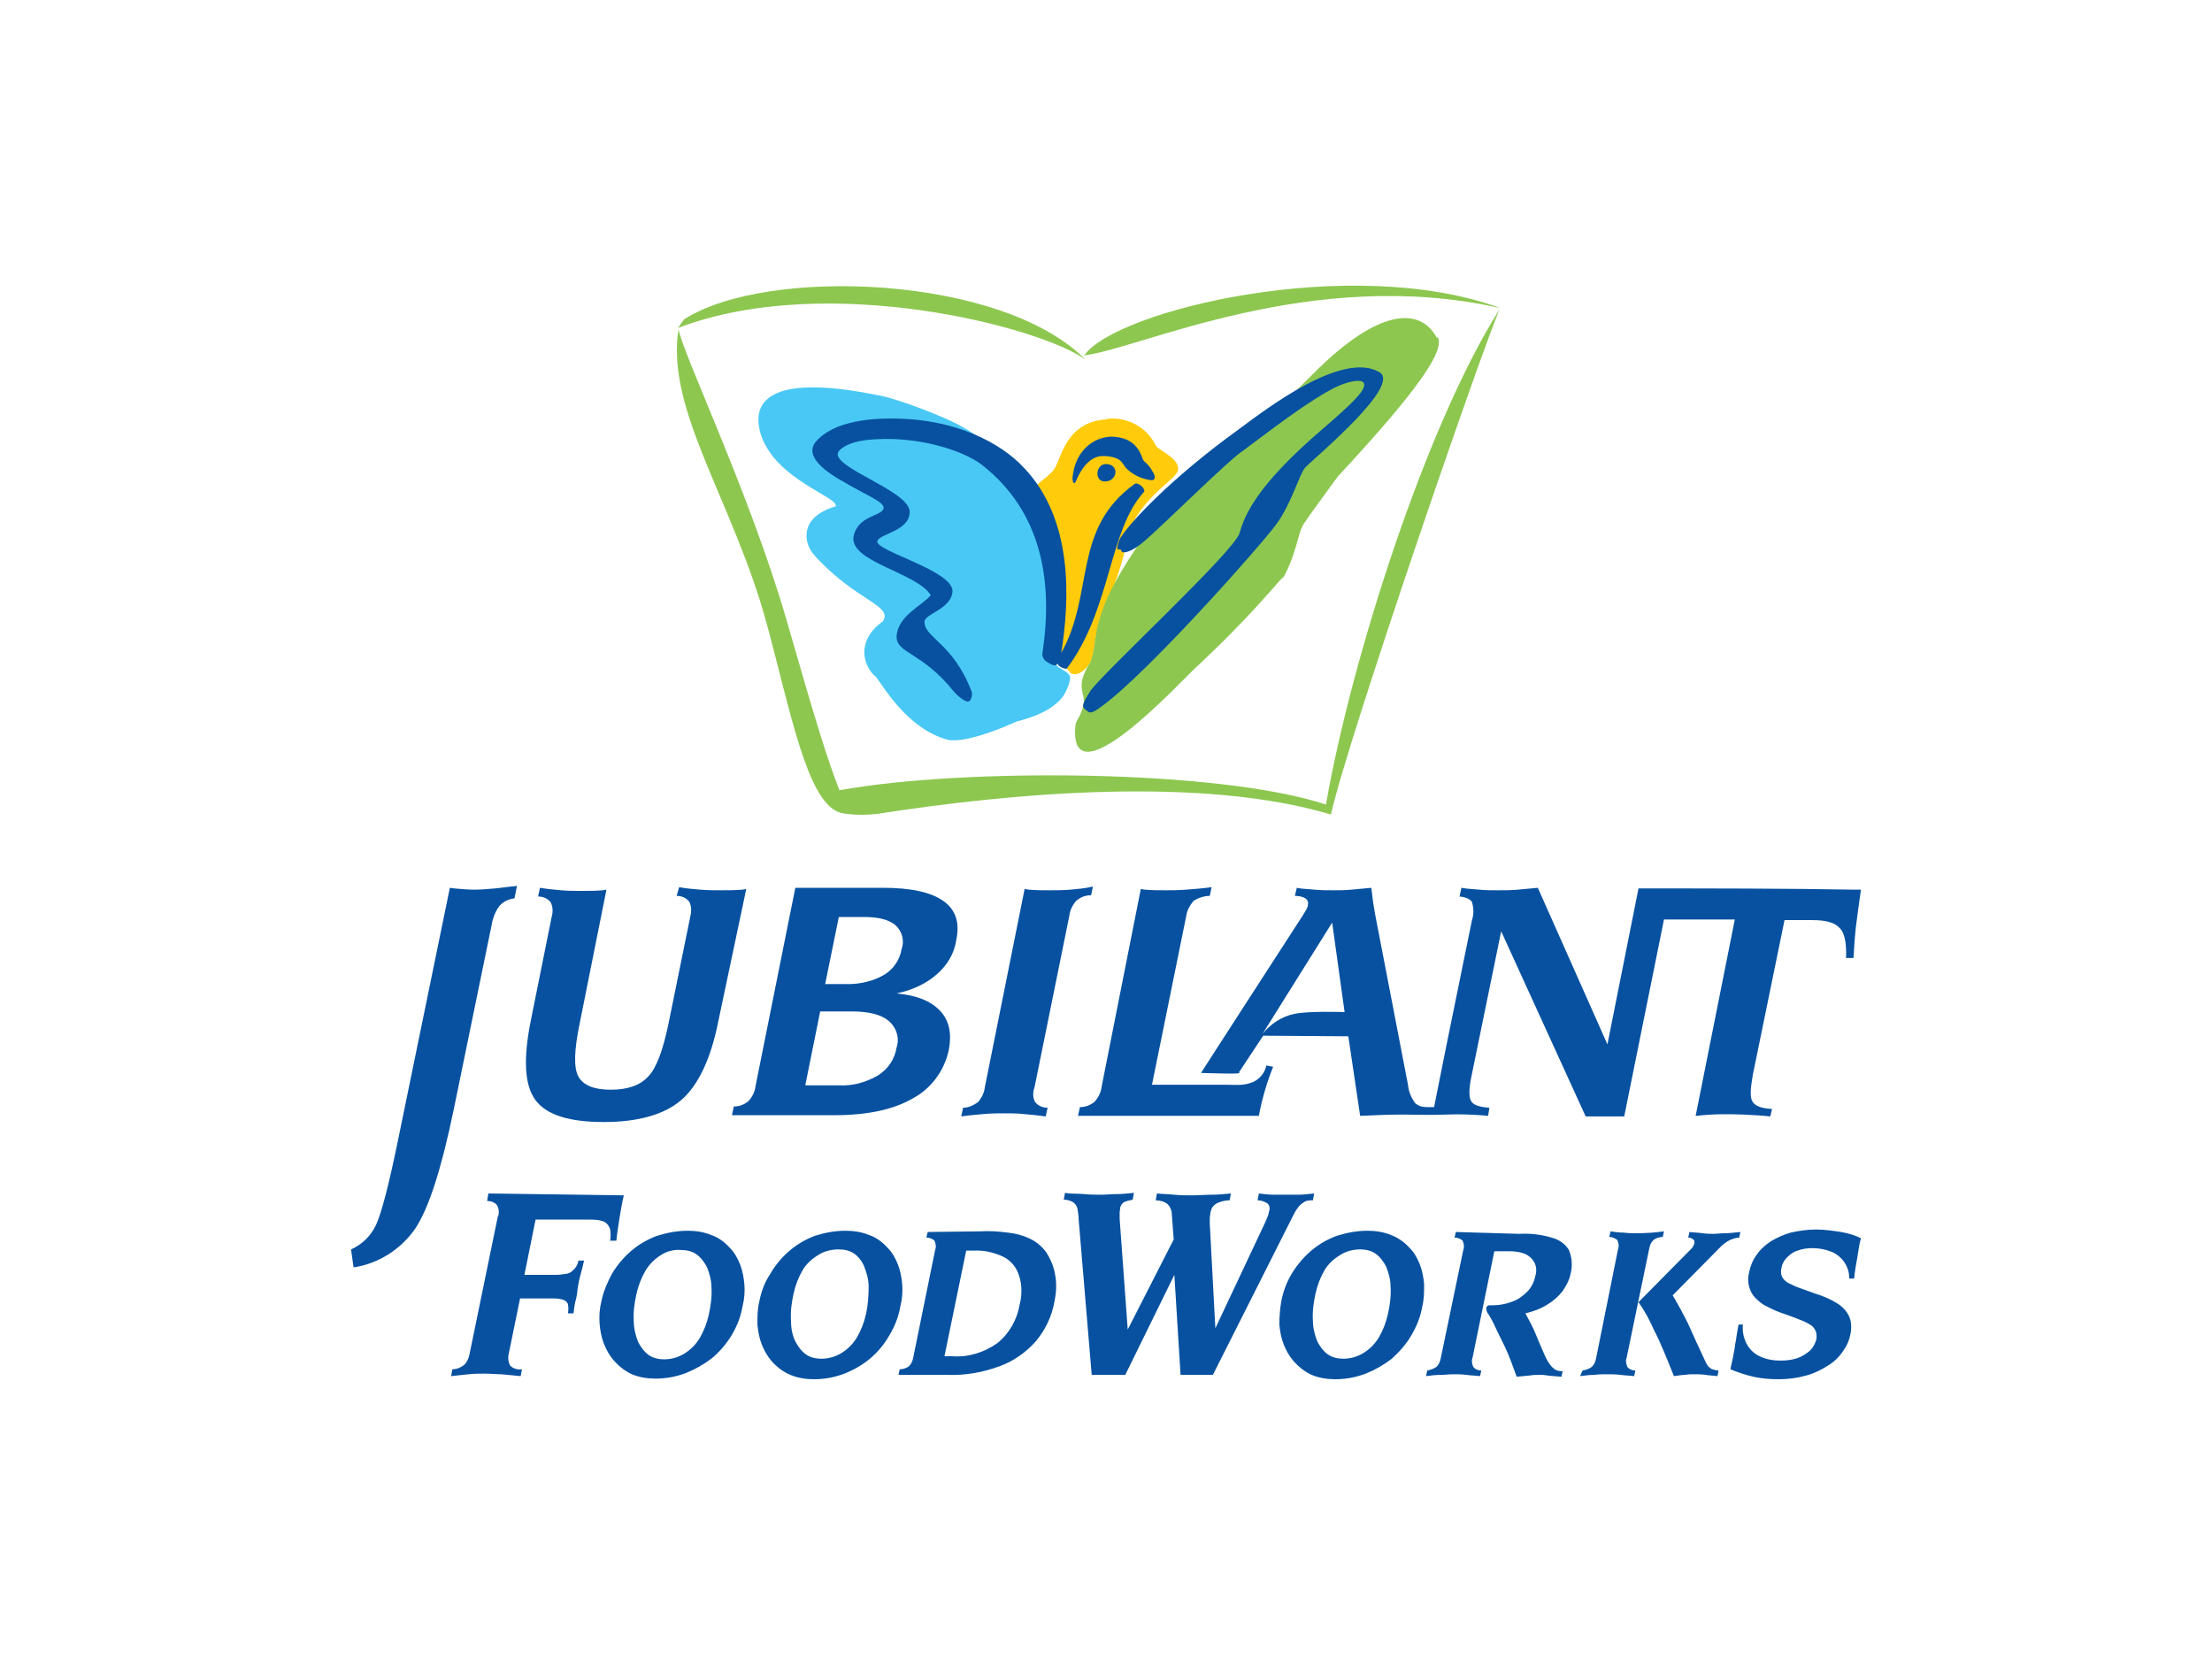 <?xml version="1.0" encoding="utf-8"?>
<!-- Generator: Adobe Illustrator 26.0.3, SVG Export Plug-In . SVG Version: 6.00 Build 0)  -->
<svg version="1.0" id="Layer_1" xmlns="http://www.w3.org/2000/svg" xmlns:xlink="http://www.w3.org/1999/xlink" x="0px" y="0px"
	 viewBox="0 0 356 268" style="enable-background:new 0 0 356 268;" xml:space="preserve">
<style type="text/css">
	.st0{fill:#8DC750;}
	.st1{fill:#FFCB0B;}
	.st2{fill:#49C8F5;}
	.st3{fill:#0751A0;}
</style>
<path class="st0" d="M110.1,51.4c13.2-8.5,51.1-7.2,64.6,6.5c-7-5.2-41.6-14.3-65.6-5.1"/>
<path class="st0" d="M174.5,57.2c5.1-7.3,43.1-16.4,67-7.6C211.1,42.7,183.3,56.2,174.5,57.2"/>
<path class="st0" d="M135.1,127.2c-2-5.1-3.8-11-8.6-27.7C120.6,79.3,110,57.2,109.2,53c-2.1,13,8.8,27.6,14.2,47.4
	c3.8,14,6.4,28.2,11.5,30.3h0.1l0,0l0.2,0.1c0.3,0.1,0.6,0.1,1,0.2c1.7,0.2,3.3,0.2,5,0c21.8-3.4,52.2-6.1,73,0.1
	c2.7-12.2,24.8-76.3,27.2-81.4c-11.9,18.7-24,56.7-28,79.8C196.2,123.8,154.8,123.6,135.1,127.2"/>
<path class="st1" d="M178.3,67.4c3.2-0.3,6.3,1.4,7.7,4.3c0.4,0.8,3.8,2,3.6,3.9c-0.1,1.5-5.1,3.7-7.8,9.6c-0.2,0.5-0.8,0.9-0.9,4
	c-0.6,2.2-1.3,4.4-2.2,6.5c-2.9,5.4-2.3,9.7-3.3,11.1c-1.7,2.3-3,1.8-3.3,1.3c-0.7-1-1.8-0.9-2.3-1.9c-0.1-0.9-0.1-1.9-0.1-2.8
	c0-0.3,0.1-0.7,0.1-1.1s0-0.7,0-1.1c0.1-1,0.3-2,0.4-3c0-0.6,0-1.3,0-2c0-0.3,0-0.7,0-1s0-0.6-0.1-0.8s-0.1-0.5-0.2-0.7
	c-0.1-0.4-0.1-0.8-0.2-1.1c-0.1-0.5-0.3-1.1-0.3-1.6c0-0.4,0.1-0.8,0.2-1.1c0-0.7-0.1-1.3-0.1-2v-1.1c0-0.3,0-0.5,0-0.8
	c-0.1-0.3-0.2-0.5-0.3-0.8c-0.2-0.4-0.2-0.8-0.4-1.1l-0.3-0.4c-0.2-0.3-0.3-0.5-0.4-0.8c-0.3-0.6-1.2-2.6-1.5-3.7
	c-0.4-1.3,1.8-2,3-3.6s1.8-7.7,8.5-8.1"/>
<path class="st2" d="M141.2,63.6c2.8,0.4,11.3,3.6,14,5.3c0.4,0.2,0.9,0.5,1.3,0.8c0.8,0.6,1.6,1.2,2.3,1.9l1.3,1.3
	c0.4,0.4,0.9,0.6,1.4,1l0.4,0.5c0.4,0.4,0.8,0.8,1.2,1.3c0.2,0.3,0.4,0.7,0.6,1.1l0.4,0.6c0.1,0.2,0.2,0.4,0.3,0.7s0.3,0.4,0.4,0.7
	l0.4,0.6c0.2,0.2,0.3,0.5,0.5,0.7s0.3,0.6,0.4,0.8c0.2,0.2,0.3,0.4,0.4,0.7c0.2,0.4,0.3,0.8,0.4,1.2s0.3,0.5,0.4,0.8
	c0.1,0.2,0.2,0.8,0.3,1.2l0.3,0.7c0.1,0.4,0.2,0.8,0.3,1.2c0.1,0.2,0.1,0.4,0.2,0.6s0.1,0.5,0.1,0.8s0.2,0.8,0.3,1.2s0.1,0.7,0.1,1
	s0.2,0.7,0.3,1s0.1,0.5,0.1,0.7c0.1,0.4,0.2,0.8,0.3,1.2c0.1,0.4,0.1,0.7,0.2,1c0,0.3,0.2,0.7,0.2,1.1c0,0.5,0,1,0,1.5
	c0,0.4-0.3,3.7-0.5,5c0,0-0.1,2.6-0.1,3.5c-0.2,0.6-0.1,1.3,0.3,1.8c0,0.1,0.3-0.1,0.3,0c0.7,0.6,1.8,1,2.1,1.6c0,0,0.1,0.1,0.1,0.2
	c0.2,0.8-0.8,2.8-1.2,3.3c-1.1,1.4-3.2,2.9-7.3,3.9c-7.8,3.5-10.5,3.1-11.1,3c-6.7-1.8-10.5-8.8-11.8-10.4c0.5,0.6-1.7-1-1.7-3.8
	c0.1-2.8,2.3-4.4,3-4.9c1.7-2.6-4.5-3.3-11.1-10.7c-1.7-1.9-2.4-6.1,3.5-7.8c0.5-1.5-9.5-4.2-12-11.4
	C120.5,63.9,125,60.3,141.2,63.6"/>
<path class="st0" d="M231.4,54.3c1.1,2-2.6,7.9-16.1,22.4c0.1-0.1-4.2,5.7-5.4,7.5s-1.1,5.1-3.9,9.7c2.1-3.6-2,2.8-13.6,13.6
	c-2.3,2.1-20.7,22.2-19.3,9.1c0.1-0.6,1-1.6,1.3-3.3s-1.3-2.6,0.7-6.1c1-1.1,1.1-4.6,1.5-6.2c1.2-5.1,4.1-9.6,7-13.9
	c0.9-1.3,1.9-2.6,3-3.8c11.4-12.5,13.8-12.1,24.6-23s17.4-10.8,20-6"/>
<path class="st3" d="M131.3,71.1c2.8-3.3,9-4.1,15.5-3.6c7.3,0.6,14,3.5,18,7.8c7.9,8.3,7.4,21,6,29.8c5.4-9.7,1.7-19.9,11.8-27.2
	c0.6-0.4,1.9,0.9,1.5,1.3c-5.7,6.2-5.3,19-12.4,28.4c-0.2,0.2-1.8-0.4-1.4-1c-0.3,0.9-1,0.4-1.7,0c-0.6-0.3-1-1-0.8-1.7
	c1.7-11.5-0.2-22.6-9.8-30.1c-3-2.3-10-4.5-16.9-4.1c-2.6,0.1-4.8,0.6-6,1.8c-2.4,2.4,11.1,6.3,11.3,9.8c0.1,3.2-4.9,3.6-5.2,4.8
	c-0.4,1.6,12.2,4.7,12.1,8.1c-0.2,2.8-4.4,3.6-4.5,4.8c-0.2,2.6,4.6,3.4,7.6,11.4c0.1,0.2,0,1.3-0.5,1.5s-1.8-0.9-2.4-1.6
	c-5.1-6.4-9.3-6.1-9.2-8.9c0.2-3.3,4.1-4.9,5.5-6.6c-2.3-3.7-13.4-5.4-12.4-9.6c0.8-3.3,4.6-3.1,4.8-4.4c0.2-1-3-2.2-6-4
	C132.7,75.9,129.4,73.4,131.3,71.1"/>
<path class="st3" d="M180.5,86.3c1.3-2,7.5-9,19-17.3c4.2-3.1,16.5-12.6,22.5-9.1c3.6,2.1-10.1,13.5-11.9,15.3
	c-1,1.1-2.2,5.8-4.7,9.2c-2.9,3.9-20.9,24.1-28.1,29.3c-0.8,0.6-1.7,1.2-2.1,0.9c-0.3-0.2-0.6-0.4-0.8-0.7c-0.4-0.4,0.6-1.9,1.1-2.7
	c1.9-2.8,23.2-22.5,24-25.4s2.8-7.7,13.3-16.7c4.5-3.9,7.9-6.9,6.4-7.7c-0.7-0.3-2.8,0-5.7,1.7c-5.2,3-12.2,8.6-13.8,9.7
	c-2.4,1.7-12.4,11.6-15.4,14.2c-1.5,1.3-2.8,2-3.6,1.9c-0.2,0-0.2-0.3-0.3-0.4s-0.5,0-0.6-0.2C179.9,87.5,180.1,86.8,180.5,86.3"/>
<path class="st3" d="M178,74.7c2.2,0,1.9,2.8-0.2,2.8C176.1,77.5,176.3,74.7,178,74.7"/>
<path class="st3" d="M173.2,77.4c0.2-0.6,1.7-4.1,4.4-4c2.8,0.1,3,1.1,3.5,1.8c1.1,1.2,2.6,1.9,4.2,2.1c0.8,0,0.6-0.8,0.2-1.4
	c-0.3-0.6-0.8-1.2-1.4-1.7c-0.4-0.3-0.6-3.6-4.8-3.9c-2.4-0.2-6.3,1.5-6.7,6.8C172.7,77.7,172.8,78.1,173.2,77.4"/>
<path class="st3" d="M264,143h-0.3l-5,25.1l-11.2-25.2c-1.1,0.1-2.1,0.2-3.2,0.3s-2.1,0.1-3.2,0.1s-2.1,0-3-0.1s-1.9-0.1-2.9-0.3
	l-0.3,1.4c1.1,0.1,1.8,0.5,2,0.9c0.3,1,0.3,2,0,2.9l-4.1,20.1l-2,10h-0.8l0,0c-0.1,0-0.3,0-0.4,0c-0.7,0-1.4-0.2-1.9-0.7
	c-0.6-0.9-1-1.8-1.1-2.9l-5.3-27.5l-0.3-1.8c-0.1-0.7-0.2-1.5-0.3-2.4c-1.1,0.1-2.2,0.2-3.2,0.3s-2,0.1-2.9,0.1s-2.1,0-3-0.1
	s-2-0.1-2.9-0.3l-0.3,1.3c0.6,0,1.2,0.1,1.7,0.4c0.3,0.2,0.5,0.6,0.4,1c0,0.2-0.1,0.5-0.2,0.7c-0.2,0.3-0.4,0.7-0.6,1
	c0,0-16.7,25.8-16.4,25.4c0,0,3.1,0.1,4.9,0.1s1.2-0.2,1.2-0.2l3.9-5.9l13.7,0.1l1.9,12.8c0.1,0,0.2,0,0.2,0
	c2.2-0.1,4.3-0.2,6.5-0.2s4.7,0.1,7.1,0c2.3-0.1,4.5,0,6.8,0.2l0.2-1.3c-1.5-0.1-2.5-0.4-2.9-1s-0.4-1.8-0.1-3.5l4.9-23.9l13.6,29.8
	h6.2l6.4-31.7l0,0h11.4l-6.3,31.6h0.2c2.5-0.3,5-0.3,7.5-0.2c1.3,0.1,2.7,0.1,4.3,0.3l0.3-1.2c-1.6-0.1-2.6-0.4-3.1-1.1
	s-0.4-2.1,0-4.4l5.1-24.9h4.5c2.2,0,3.6,0.4,4.4,1.3c0.8,0.8,1.1,2.5,1,4.8h1.2c0.1-1.6,0.2-3.4,0.4-5.1s0.5-3.7,0.8-5.9h-1
	C287.2,143,275.4,143,264,143 M208.3,163.2c-2,0.4-3.8,1.6-5.1,3.2l11.2-17.9l2,14.4C216.4,162.9,210.5,162.7,208.3,163.2
	 M203.8,171.5c-0.2,1.1-1,2.1-2,2.6c-1.6,0.7-2.6,0.5-4.6,0.5h-11.8l5.5-27.1c0.1-0.9,0.6-1.8,1.2-2.5c0.8-0.5,1.7-0.8,2.6-0.8
	l0.3-1.4c-1.5,0.2-2.8,0.3-4.1,0.4s-2.3,0.1-3.3,0.1s-2.2,0-3.3-0.1c-0.3,0-0.5-0.1-0.7-0.1l-6.3,31.8c-0.1,0.9-0.5,1.7-1.1,2.4
	c-0.7,0.6-1.5,0.9-2.4,0.9l-0.3,1.4h29.1c0.5-2.7,1.3-5.4,2.3-7.9L203.8,171.5z M172.3,143.2c-1.2,0.1-2.3,0.1-3.4,0.1
	c-1.1,0-2.2,0-3.3-0.1c-0.2,0-0.5-0.1-0.7-0.1l-6.4,31.9c-0.1,0.9-0.5,1.7-1.1,2.4c-0.7,0.5-1.5,0.9-2.4,0.9l-0.3,1.4
	c1.4-0.2,2.7-0.3,3.8-0.4s2.2-0.1,3.1-0.1c1,0,2,0,3,0.1s2.3,0.2,3.7,0.4l0.3-1.4c-0.8,0-1.5-0.3-2-0.9c-0.4-0.7-0.4-1.6-0.1-2.4
	l5.6-27.6c0.1-0.9,0.5-1.7,1.1-2.4c0.7-0.6,1.5-0.9,2.4-0.9l0.3-1.4C174.6,143,173.4,143.1,172.3,143.2 M153.9,151.3
	c0.6-2.8-0.1-4.9-2.1-6.3c-2-1.4-5.2-2.1-9.7-2.1H128l-6.4,31.9c-0.1,0.9-0.5,1.7-1.1,2.4c-0.7,0.6-1.5,0.9-2.4,0.9l-0.3,1.4h16.5
	c5.3,0,9.5-0.9,12.6-2.7c3-1.6,5.1-4.5,5.8-7.8c0.5-2.6,0.1-4.7-1.4-6.3c-1.5-1.6-3.8-2.5-7-2.8c2.4-0.5,4.7-1.5,6.5-3.1
	C152.4,155.4,153.6,153.5,153.9,151.3 M144.3,168.6c-0.3,1.9-1.4,3.5-3,4.5c-1.9,1.1-4,1.7-6.2,1.6h-5.5l2.4-11.9h5.1
	c2.7,0,4.7,0.5,5.9,1.5C144.3,165.4,144.8,167.1,144.3,168.6 M145.1,152.8c-0.3,1.7-1.3,3.2-2.8,4.1c-1.7,1-3.8,1.5-5.8,1.5h-3.7
	l2.2-10.8h4c2.4,0,4,0.4,5.1,1.3C145.2,149.9,145.6,151.4,145.1,152.8 M120.1,143.1l-0.6,0.1c-1.2,0.1-2.3,0.1-3.4,0.1
	s-2.2,0-3.4-0.1s-2.3-0.2-3.4-0.4l-0.4,1.4c0.8,0,1.5,0.3,2,0.9c0.4,0.7,0.4,1.6,0.2,2.4l-3.5,17.2c-0.9,4.4-2,7.3-3.3,8.6
	c-1.3,1.4-3.3,2.1-6,2.1s-4.4-0.7-5.2-2.1s-0.7-4.3,0.2-8.6l4.3-21.5l-0.6,0.1c-1.2,0.1-2.3,0.1-3.4,0.1c-1.1,0-2.2,0-3.3-0.1
	s-2.2-0.2-3.4-0.4l-0.3,1.4c0.8,0,1.5,0.3,2,0.9c0.4,0.7,0.4,1.6,0.2,2.3l-3.4,16.9c-1.2,6.1-1,10.3,0.8,12.7s5.5,3.5,11,3.5
	s9.7-1.2,12.4-3.5s4.8-6.6,6-12.7L120.1,143.1z M79.7,143c-1.2,0.1-2.3,0.2-3.4,0.2c-0.9,0-2-0.1-3.2-0.2l-0.7-0.1L64,183.8
	c-1.4,6.8-2.6,11.5-3.5,13.4c-0.8,1.7-2.2,3.1-4,3.9l0.4,2.9c4-0.6,7.6-2.9,9.9-6.2c2.2-3.3,4.2-9.5,6.2-19.1l6.1-29.7
	c0.2-1.2,0.6-2.3,1.3-3.2c0.6-0.7,1.5-1.1,2.4-1.2l0.4-2C82,142.7,80.8,142.9,79.7,143"/>
<path class="st3" d="M78.6,192.1l-0.2,1.2c0.6,0,1.2,0.2,1.6,0.7c0.3,0.6,0.4,1.3,0.1,1.9l-4.5,21.9c-0.1,0.7-0.4,1.4-0.9,1.9
	c-0.5,0.4-1.2,0.7-1.9,0.7l-0.2,1.1c1-0.1,1.9-0.2,2.8-0.3c0.9-0.1,1.8-0.1,2.7-0.1s1.6,0.1,2.6,0.1c0.9,0.1,2,0.2,3.1,0.3l0.2-1.1
	c-0.7,0.1-1.4-0.1-1.9-0.6c-0.3-0.6-0.4-1.3-0.2-2l1.8-8.8h5.2c0.6,0,1.1,0,1.7,0.2c0.4,0.1,0.7,0.4,0.8,0.7c0.1,0.5,0.1,1,0,1.5
	h0.9c0.1-0.9,0.2-1.6,0.4-2.3s0.2-1.4,0.3-1.9c0.1-0.6,0.2-1.2,0.4-1.9s0.4-1.5,0.6-2.4h-0.9c-0.1,0.5-0.3,1-0.7,1.4
	c-0.3,0.3-0.6,0.6-1.1,0.7c-0.6,0.1-1.2,0.2-1.8,0.2h-5.1l1.8-8.9h8.2c0.7,0,1.3,0,2,0.1c0.4,0.1,0.9,0.2,1.2,0.5
	c0.3,0.3,0.5,0.6,0.6,1c0.1,0.6,0.1,1.2,0,1.8h1c0.1-1.1,0.3-2.4,0.5-3.6c0.2-1.2,0.4-2.5,0.7-3.7 M96.8,209.4
	c-0.3,1.2-0.4,2.4-0.3,3.7c0.1,1.1,0.3,2.2,0.7,3.2c0.4,1,0.9,1.9,1.6,2.7c0.8,0.9,1.8,1.7,2.9,2.2c1.2,0.5,2.5,0.7,3.8,0.7
	c1.7,0,3.3-0.3,4.9-0.9c1.5-0.6,2.9-1.4,4.2-2.4c1.2-1,2.3-2.3,3.1-3.6c0.9-1.5,1.5-3,1.8-4.7c0.3-1.2,0.4-2.4,0.3-3.6
	c-0.1-1.1-0.3-2.2-0.7-3.2c-0.4-1-0.9-1.9-1.6-2.6c-0.8-0.9-1.8-1.7-3-2.1c-1.2-0.5-2.5-0.7-3.8-0.7c-1.7,0-3.3,0.3-4.9,0.8
	c-3.1,1.1-5.6,3.3-7.3,6.1C97.8,206.3,97.1,207.9,96.8,209.4 M109.6,201.2c0.9,0,1.8,0.2,2.5,0.7c0.7,0.5,1.3,1.3,1.7,2.1
	c0.4,1,0.7,2.1,0.7,3.2c0.1,1.4-0.1,2.9-0.4,4.3c-0.3,1.4-0.8,2.7-1.5,3.9c-0.6,1-1.5,1.9-2.5,2.5c-1,0.6-2.1,0.9-3.2,0.9
	c-0.9,0-1.8-0.2-2.5-0.7c-0.7-0.5-1.3-1.3-1.7-2.1c-0.4-1-0.7-2.2-0.7-3.3c-0.1-1.5,0.1-2.9,0.4-4.3c0.3-1.4,0.8-2.7,1.5-3.9
	c0.6-1,1.5-1.9,2.5-2.5C107.3,201.4,108.5,201.1,109.6,201.2 M122.2,209.5c-0.3,1.2-0.3,2.4-0.3,3.7c0.1,1.1,0.3,2.2,0.7,3.2
	c0.4,1,0.9,1.9,1.6,2.7c0.8,0.9,1.8,1.7,3,2.2c1.2,0.5,2.5,0.7,3.8,0.7c1.7,0,3.3-0.3,4.9-0.9c1.5-0.6,2.9-1.4,4.1-2.4
	c1.2-1,2.3-2.3,3.1-3.7c0.9-1.5,1.5-3,1.8-4.7c0.3-1.2,0.4-2.4,0.3-3.6c-0.1-1.1-0.3-2.2-0.7-3.2c-0.4-1-0.9-1.9-1.6-2.6
	c-0.8-0.9-1.8-1.7-3-2.1c-1.2-0.5-2.5-0.7-3.8-0.7c-1.7,0-3.3,0.3-4.9,0.8c-3,1.1-5.6,3.3-7.2,6.1
	C123.1,206.3,122.5,207.9,122.2,209.5 M135,201.1c0.9,0,1.8,0.2,2.5,0.7c0.7,0.5,1.3,1.3,1.6,2.1c0.4,1,0.7,2.1,0.7,3.2
	c0,1.4-0.1,2.9-0.4,4.3c-0.3,1.4-0.8,2.7-1.5,3.9c-0.6,1-1.5,1.9-2.5,2.5c-1,0.6-2.1,0.9-3.2,0.9c-0.9,0-1.8-0.2-2.5-0.7
	c-0.7-0.5-1.3-1.3-1.7-2.1c-0.5-1-0.7-2.2-0.7-3.3c-0.1-1.5,0.1-2.9,0.4-4.3c0.3-1.4,0.8-2.7,1.5-3.9c0.6-1,1.5-1.8,2.5-2.4
	C132.6,201.4,133.8,201.1,135,201.1 M149.3,198.3l-0.2,0.9c0.5,0,1,0.2,1.3,0.5c0.2,0.5,0.3,1,0.1,1.5l-3.5,17.2
	c-0.1,0.6-0.3,1.1-0.7,1.5c-0.4,0.3-0.9,0.5-1.5,0.5l-0.2,0.9h7.9c2.9,0.1,5.7-0.4,8.4-1.4c2.2-0.8,4.2-2.2,5.8-4
	c1.5-1.8,2.6-4,3-6.4c0.3-1.4,0.4-2.9,0.1-4.4c-0.2-1.2-0.7-2.4-1.4-3.5c-0.7-1-1.7-1.8-2.8-2.3c-1.1-0.5-2.3-0.8-3.4-0.9
	c-1.5-0.2-3-0.3-4.6-0.2L149.3,198.3z M155.5,201.3h0.6h0.6c1.7-0.1,3.3,0.3,4.8,1c1.2,0.6,2.1,1.7,2.5,3c0.5,1.5,0.5,3.2,0.1,4.7
	c-0.4,2.4-1.7,4.7-3.6,6.2c-2.1,1.5-4.7,2.3-7.3,2.1h-0.6c-0.2,0-0.4,0-0.6,0L155.5,201.3z M171.4,192l-0.2,1.1c0.5,0,1,0.1,1.5,0.4
	c0.3,0.2,0.6,0.6,0.7,1c0.1,0.6,0.2,1.2,0.2,1.8l2.1,25h5.4l7.9-16.1l1,16.1h5.2l13.1-26c0.2-0.4,0.5-0.8,0.8-1.2
	c0.3-0.3,0.6-0.5,0.9-0.7c0.4-0.2,0.8-0.2,1.3-0.2l0.2-1.1c-1,0.1-1.8,0.2-2.6,0.2s-1.4,0-2,0s-1.2,0-1.9,0s-1.6-0.1-2.4-0.2
	l-0.2,1.1c0.6,0,1.1,0.2,1.6,0.5c0.3,0.3,0.4,0.7,0.3,1.1c-0.1,0.2-0.1,0.5-0.2,0.8s-0.3,0.7-0.5,1.2l-8,17l-0.9-16.9
	c0-0.3,0-0.5,0-0.8c0-0.3,0.1-0.6,0.1-0.9c0.1-0.4,0.2-0.8,0.5-1.1c0.3-0.3,0.6-0.5,1-0.6c0.5-0.2,1.1-0.3,1.6-0.3l0.2-1.1
	c-1,0.1-2.1,0.2-3.1,0.2s-2.1,0.1-3.2,0.1s-1.9,0-2.8-0.1s-1.9-0.1-2.8-0.2l-0.2,1.1c0.7,0,1.4,0.2,1.9,0.6c0.4,0.4,0.7,1,0.7,1.7
	l0.3,4l-7.4,14.5l-1.3-17.8c0-0.3,0-0.7,0-1c0-0.3,0.1-0.6,0.1-0.9c0.1-0.3,0.3-0.6,0.6-0.8c0.4-0.2,0.9-0.3,1.4-0.4l0.2-1.1
	c-1,0.1-1.9,0.2-2.8,0.2s-1.7,0.1-2.5,0.1s-1.7,0-2.7-0.1S172.5,192.2,171.4,192 M206.2,209.5c-0.2,1.2-0.3,2.4-0.3,3.7
	c0.1,1.1,0.3,2.2,0.7,3.2c0.4,1,0.9,1.9,1.6,2.7c0.8,0.9,1.8,1.7,2.9,2.2c1.2,0.5,2.5,0.7,3.8,0.7c1.7,0,3.3-0.3,4.9-0.9
	c1.5-0.6,2.9-1.4,4.2-2.4c1.2-1.1,2.3-2.3,3.1-3.7c0.9-1.5,1.5-3,1.8-4.7c0.3-1.2,0.3-2.4,0.3-3.6c-0.1-1.1-0.3-2.2-0.7-3.2
	c-0.4-1-0.9-1.9-1.6-2.6c-0.8-0.9-1.9-1.7-3-2.1c-1.2-0.5-2.5-0.7-3.8-0.7c-1.7,0-3.3,0.3-4.9,0.8c-3.1,1.1-5.6,3.3-7.3,6.1
	C207.1,206.3,206.5,207.9,206.2,209.5 M218.9,201.1c0.9,0,1.8,0.2,2.5,0.7c0.7,0.5,1.3,1.3,1.7,2.1c0.4,1,0.7,2.1,0.7,3.2
	c0.1,1.4-0.1,2.9-0.4,4.3c-0.3,1.4-0.8,2.7-1.5,3.9c-0.6,1-1.5,1.9-2.5,2.5c-1,0.6-2.1,0.9-3.2,0.9c-0.9,0-1.8-0.2-2.5-0.7
	c-0.7-0.5-1.3-1.3-1.7-2.1c-0.4-1-0.7-2.2-0.7-3.3c-0.1-1.5,0.1-2.9,0.4-4.3c0.3-1.4,0.8-2.7,1.5-3.9c0.6-1,1.5-1.8,2.5-2.4
	C216.6,201.4,217.8,201.1,218.9,201.1 M234.3,198.3l-0.2,0.9c0.5,0,1,0.2,1.3,0.5c0.2,0.5,0.3,1,0.1,1.5l-3.6,17.3
	c-0.1,0.6-0.3,1.1-0.7,1.5c-0.4,0.3-1,0.5-1.5,0.6l-0.2,0.9c0.8-0.1,1.5-0.2,2.3-0.2s1.4-0.1,2.1-0.1s1.4,0,2.1,0.1s1.4,0.1,2.2,0.2
	l0.2-0.9c-0.5,0-1-0.2-1.3-0.6c-0.2-0.5-0.3-1-0.1-1.5l3.5-17.1h2.4c0.9,0,1.8,0.1,2.7,0.5c0.6,0.3,1.1,0.8,1.4,1.4
	c0.3,0.7,0.3,1.4,0.1,2.1c-0.2,0.9-0.6,1.8-1.3,2.5c-0.7,0.7-1.5,1.3-2.4,1.6c-1,0.4-2.1,0.6-3.2,0.6h-0.4c-0.1,0-0.3,0-0.4,0.1
	c-0.1,0.1-0.2,0.2-0.2,0.3c0,0.4,0.1,0.8,0.4,1.1c0.3,0.5,0.7,1.2,1.1,2.1s1,2,1.6,3.3c0.7,1.5,1.2,3,1.8,4.6l2.1-0.2
	c0.6-0.1,1.1-0.1,1.6-0.1s0.7,0,1.3,0.1s1.3,0.1,2.2,0.2l0.2-0.9h-0.2c-0.4,0-0.9-0.1-1.2-0.4c-0.4-0.3-0.7-0.7-1-1.2
	c-0.3-0.5-0.6-1.2-0.9-1.9s-0.7-1.6-1.1-2.6s-1-2.1-1.6-3.2c1.2-0.3,2.4-0.7,3.5-1.4c1-0.6,1.8-1.3,2.5-2.2c0.6-0.9,1.1-1.8,1.3-2.9
	c0.3-1.2,0.2-2.5-0.3-3.7c-0.6-1-1.6-1.7-2.8-2c-1.7-0.5-3.4-0.7-5.2-0.6L234.3,198.3z M254.3,221.5c0.8-0.1,1.5-0.2,2.3-0.2
	c0.7-0.1,1.4-0.1,2.1-0.1s1.4,0,2.1,0.1s1.4,0.1,2.2,0.2l0.2-0.9c-0.5,0-1-0.2-1.3-0.6c-0.2-0.5-0.3-1-0.1-1.5l3.6-17.4
	c0.1-0.6,0.3-1.1,0.7-1.5c0.4-0.3,0.9-0.5,1.5-0.5l0.2-0.9c-1.5,0.2-2.9,0.3-4.4,0.3c-0.7,0-1.4,0-2.1-0.1c-0.7,0-1.4-0.1-2.1-0.2
	l-0.2,0.9c0.5,0,0.9,0.2,1.3,0.5c0.2,0.5,0.3,1,0.1,1.5l-3.5,17.4c-0.1,0.6-0.3,1.1-0.7,1.5c-0.4,0.3-0.9,0.5-1.5,0.6L254.3,221.5z
	 M269.4,221.5c0.7-0.1,1.3-0.2,1.8-0.2c0.5-0.1,0.9-0.1,1.4-0.1c0.6,0,1.3,0,1.9,0.1s1.2,0.1,1.9,0.2l0.2-0.9c-0.3,0-0.7-0.1-1-0.2
	c-0.3-0.1-0.5-0.3-0.7-0.5c-0.2-0.3-0.4-0.6-0.5-0.9c-1-2.1-1.9-4.1-2.7-5.9c-0.8-1.6-1.6-3.1-2.5-4.6l7.7-7.8
	c0.4-0.4,0.9-0.8,1.5-1.1c0.5-0.2,1-0.4,1.5-0.4l0.2-0.9c-0.9,0.1-1.8,0.2-2.5,0.2s-1.3,0.1-1.8,0.1s-1.1,0-1.8-0.1
	c-0.6-0.1-1.3-0.1-2.1-0.2l-0.2,0.9c0.3,0,0.6,0.1,0.8,0.3c0.2,0.1,0.2,0.3,0.2,0.5c0,0.2-0.1,0.4-0.2,0.6c-0.1,0.2-0.3,0.4-0.5,0.6
	l-8.3,8.4c1,1.4,1.8,2.9,2.5,4.5C267.2,216,268.2,218.5,269.4,221.5 M299.5,199.3c-1-0.5-2.1-0.8-3.2-1c-1.3-0.2-2.7-0.4-4-0.4
	c-1.4,0-2.8,0.2-4.1,0.5c-1.1,0.3-2.2,0.8-3.2,1.4c-0.9,0.6-1.7,1.3-2.3,2.2c-0.6,0.8-1,1.8-1.2,2.8c-0.2,0.8-0.2,1.5,0,2.3
	c0.2,0.7,0.5,1.3,1,1.8c0.6,0.6,1.2,1.1,1.9,1.4c0.9,0.5,1.9,0.9,2.8,1.2c0.9,0.3,1.7,0.6,2.4,0.9c0.6,0.2,1.2,0.5,1.7,0.8
	c0.4,0.2,0.7,0.6,0.9,1c0.2,0.5,0.2,1,0.1,1.5c-0.2,0.6-0.5,1.2-1,1.7c-0.6,0.5-1.2,0.9-2,1.2c-0.9,0.3-1.8,0.4-2.8,0.4
	c-1.1,0-2.3-0.2-3.3-0.7c-0.9-0.4-1.6-1.1-2.1-2c-0.5-1-0.7-2-0.6-3.1h-0.7c-0.2,1-0.3,1.8-0.4,2.4s-0.2,1-0.2,1.3l-0.3,1.6
	c-0.1,0.6-0.3,1.2-0.4,1.9c1.2,0.5,2.4,0.9,3.7,1.2c1.3,0.3,2.7,0.4,4.1,0.4c1.5,0,3-0.2,4.4-0.6c1.2-0.3,2.4-0.9,3.5-1.6
	c1-0.6,1.8-1.4,2.4-2.3c0.6-0.8,1-1.7,1.2-2.7c0.2-1,0.2-2-0.2-2.9c-0.4-0.9-1.1-1.6-1.9-2.1c-1.1-0.7-2.3-1.2-3.6-1.6l-2.5-0.9
	c-0.6-0.2-1.2-0.5-1.8-0.8c-0.4-0.2-0.8-0.6-1-1c-0.2-0.4-0.2-0.9-0.1-1.4c0.1-0.6,0.4-1.2,0.9-1.7c0.5-0.5,1-0.9,1.7-1.1
	c0.8-0.3,1.6-0.4,2.4-0.4c1.1,0,2.1,0.2,3.1,0.6c1.7,0.7,2.9,2.5,2.8,4.3h0.8c0.1-1.1,0.3-2.2,0.5-3.3S299.2,200.3,299.5,199.3"/>
</svg>
